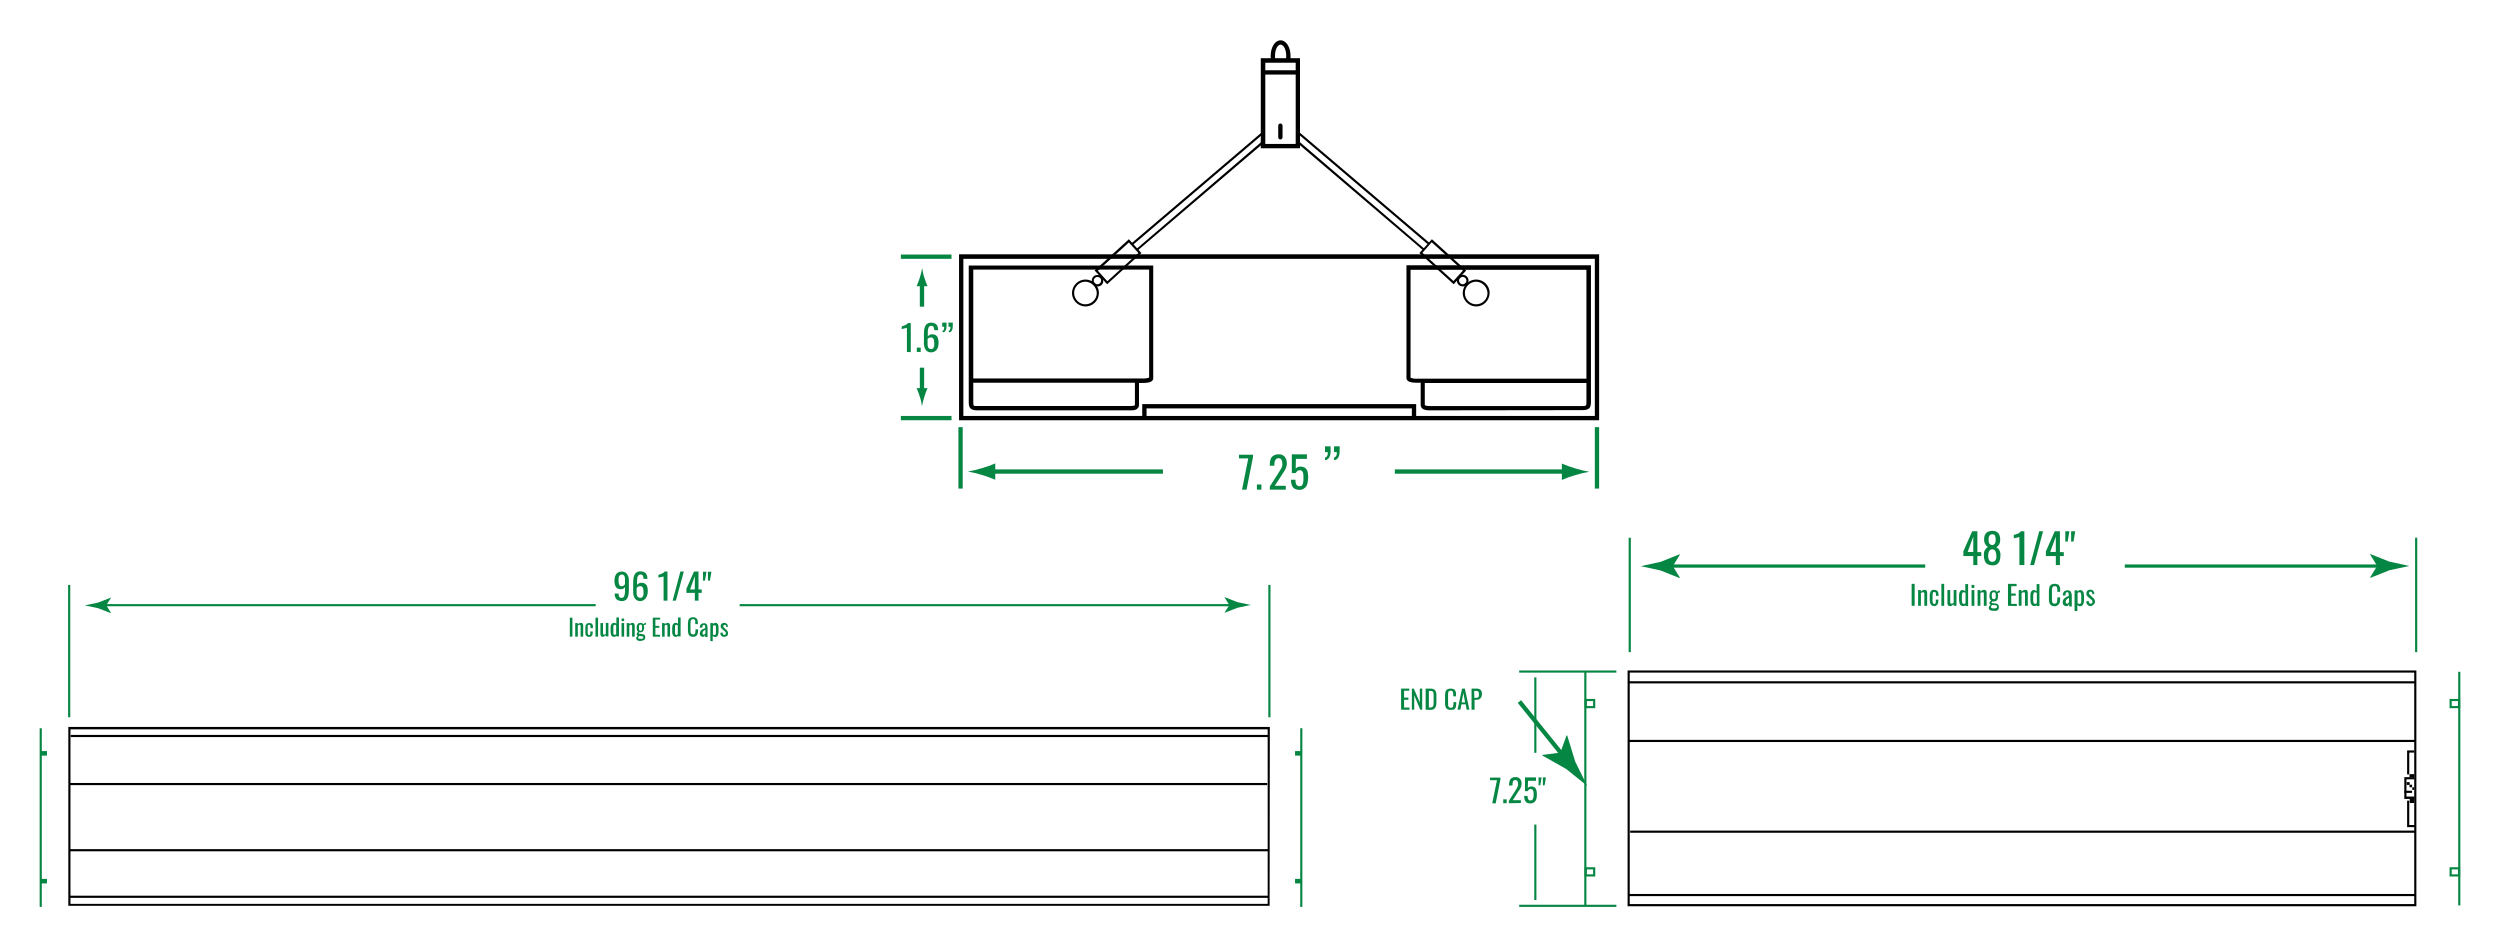 <?xml version="1.0" encoding="utf-8"?>
<!-- Generator: Adobe Illustrator 26.2.1, SVG Export Plug-In . SVG Version: 6.00 Build 0)  -->
<svg version="1.1" id="Layer_1" xmlns="http://www.w3.org/2000/svg" xmlns:xlink="http://www.w3.org/1999/xlink" x="0px" y="0px"
	 viewBox="0 0 1160 439.4" style="enable-background:new 0 0 1160 439.4;" xml:space="preserve">
<style type="text/css">
	.st0{fill:#068643;}
</style>
<g>
	<g>
		<path class="st0" d="M576.3,227.2l2.9-14.5h-4.3v-1.7h6.5v1l-3,15.2H576.3z"/>
		<path class="st0" d="M583.2,227.2v-2.4h2.1v2.4H583.2z"/>
		<path class="st0" d="M589.2,227.2v-1.5l4.1-6.4c0.3-0.5,0.6-0.9,0.8-1.3c0.3-0.4,0.5-0.9,0.7-1.3c0.2-0.5,0.3-1.1,0.2-1.6
			c0-0.6-0.1-1.2-0.4-1.8c-0.3-0.4-0.7-0.7-1.3-0.7c-0.4,0-0.9,0.1-1.2,0.4c-0.3,0.3-0.5,0.7-0.6,1.1c-0.1,0.5-0.2,1-0.2,1.5v0.5
			h-2.1v-0.6c0-0.9,0.1-1.7,0.4-2.5c0.2-0.7,0.7-1.2,1.3-1.6c0.7-0.4,1.5-0.6,2.3-0.6c1.1-0.1,2.2,0.3,2.9,1.1c0.7,0.9,1,2,1,3.1
			c0,0.6-0.1,1.2-0.3,1.8c-0.2,0.5-0.4,1-0.7,1.5c-0.3,0.5-0.6,0.9-0.9,1.4l-3.7,5.7h5.1v1.8L589.2,227.2z"/>
		<path class="st0" d="M602.9,227.3c-0.8,0-1.6-0.2-2.3-0.6c-0.6-0.4-1-1-1.2-1.6c-0.3-0.8-0.4-1.7-0.4-2.5h2.1c0,0.5,0,0.9,0.1,1.4
			c0.1,0.4,0.2,0.8,0.5,1.1c0.3,0.3,0.7,0.5,1.2,0.5c0.5,0,1-0.1,1.3-0.5c0.3-0.4,0.4-0.9,0.5-1.4c0.1-0.7,0.1-1.3,0.1-2
			c0-0.6,0-1.3-0.1-1.9c0-0.4-0.2-0.8-0.5-1.2c-0.3-0.3-0.8-0.5-1.2-0.4c-0.4,0-0.8,0.1-1.1,0.4c-0.3,0.3-0.5,0.6-0.7,0.9h-1.8v-8.7
			h7v2.1h-5.1l-0.1,4.5c0.3-0.3,0.6-0.5,1-0.7c0.4-0.2,0.9-0.2,1.3-0.2c0.7,0,1.5,0.2,2.1,0.6c0.5,0.4,0.9,1,1.1,1.7
			c0.2,0.8,0.3,1.6,0.3,2.5c0,0.8-0.1,1.5-0.2,2.3c-0.1,0.7-0.3,1.3-0.6,1.9c-0.3,0.5-0.7,0.9-1.2,1.2
			C604.3,227.2,603.6,227.3,602.9,227.3z"/>
		<path class="st0" d="M614.8,212.3c0.7-0.1,1.1-0.7,1.2-1.3c0.1-0.4,0.1-0.8,0.1-1.2h-1.3v-2.7h2.6v2.5c0,0.9-0.2,1.8-0.6,2.6
			c-0.4,0.8-1.2,1.3-2,1.3V212.3z M619,212.3c0.6-0.2,1.1-0.7,1.2-1.3c0.1-0.4,0.1-0.8,0.1-1.2H619v-2.7h2.6v2.5
			c0,0.9-0.2,1.8-0.6,2.6c-0.4,0.8-1.2,1.3-2,1.3L619,212.3z"/>
		<rect x="418" y="118.1" class="st0" width="23.5" height="2"/>
		<rect x="418" y="193" class="st0" width="23.5" height="2"/>
		<rect x="444.7" y="198.2" class="st0" width="2" height="28.5"/>
		<rect x="740" y="198.2" class="st0" width="2" height="28.5"/>
		<rect x="459.2" y="217.8" class="st0" width="80.4" height="2"/>
		<path class="st0" d="M455.7,220.4c2.1,0.6,4.1,1.4,6.1,2.2V215c-2,0.9-4,1.6-6.1,2.2c-2.2,0.7-4.4,1.2-6.6,1.6
			C451.3,219.2,453.5,219.7,455.7,220.4"/>
		<rect x="647.2" y="217.8" class="st0" width="80.1" height="2"/>
		<path class="st0" d="M730.8,217.3c-2.1-0.6-4.1-1.4-6.1-2.2v7.6c2-0.9,4-1.6,6.1-2.2c2.2-0.7,4.4-1.2,6.6-1.6
			C735.2,218.5,733,218,730.8,217.3"/>
		<rect x="426.8" y="131.1" class="st0" width="2" height="11.2"/>
		<path class="st0" d="M426.8,128.8c-0.5,1.7-1,2.7-1.5,4h5.1c-0.6-1.3-1.1-2.7-1.5-4c-0.5-1.4-0.8-2.9-1-4.4
			C427.6,125.9,427.3,127.3,426.8,128.8"/>
		<rect x="426.8" y="170.6" class="st0" width="2" height="11.2"/>
		<path class="st0" d="M428.9,184.1c0.4-1.4,0.9-2.7,1.5-4h-5.1c0.6,1.3,1.1,2.7,1.5,4c0.5,1.4,0.8,2.9,1,4.4
			C428.1,187.1,428.4,185.6,428.9,184.1"/>
		<path d="M594.1,64.7c-0.6,0-1-0.4-1-1v-5.4c0-0.6,0.5-1,1-1s1,0.5,1,1v5.4C595.1,64.2,594.7,64.7,594.1,64.7
			C594.1,64.7,594.1,64.7,594.1,64.7z"/>
		<path d="M603.2,68.8h-18.2V27h18.2V68.8z M587.1,66.8h14.1V29.1h-14.1V66.8z"/>
		<rect x="586.1" y="32.6" width="16.2" height="2"/>
		<path d="M598.7,27.7l-2-0.3c0.1-0.5,0.1-1,0.1-1.5c0-3.1-1.3-5.2-2.6-5.2s-2.6,2.1-2.6,5.2c0,0.4,0,0.9,0.1,1.3l-2,0.3
			c-0.1-0.5-0.1-1-0.1-1.6c0-4,2-7.2,4.6-7.2s4.6,3.2,4.6,7.2C598.9,26.5,598.8,27.1,598.7,27.7z"/>
		<rect x="515.8" y="87" transform="matrix(0.761 -0.648 0.648 0.761 75.854 381.12)" width="79.8" height="1"/>
		<polygon points="527.9,116.2 527.3,115.5 585.7,65.5 586.4,66.3 		"/>
		<path d="M509.4,132.9c-1.5,0.1-2.8-1-2.8-2.5c-0.1-1.5,1-2.8,2.5-2.8c1.5-0.1,2.8,1,2.8,2.5c0,0.1,0,0.1,0,0.2
			C512,131.7,510.9,132.9,509.4,132.9z M509.4,128.5c-0.9-0.1-1.8,0.6-1.9,1.5c-0.1,0.9,0.6,1.8,1.5,1.9s1.8-0.6,1.9-1.5
			c0-0.1,0-0.1,0-0.2C511,129.4,510.3,128.6,509.4,128.5z"/>
		<path d="M503.5,142.2c-3.4-0.1-6.2-3-6.1-6.4c0.1-3.4,3-6.2,6.4-6.1c3.4,0.1,6.1,2.9,6.1,6.2C509.9,139.5,507,142.3,503.5,142.2z
			 M503.5,130.7c-2.9,0.1-5.2,2.5-5.1,5.4c0.1,2.9,2.5,5.2,5.4,5.1c2.8-0.1,5.1-2.4,5.1-5.2C508.8,133.1,506.4,130.7,503.5,130.7z"
			/>
		<rect x="632.1" y="47.6" transform="matrix(0.648 -0.762 0.762 0.648 156.125 512.71)" width="1" height="79.8"/>
		<polygon points="660.4,116.2 601.9,66.3 602.6,65.5 661,115.5 		"/>
		<path d="M678.9,132.9c-1.5,0.1-2.8-1-2.9-2.5c-0.1-1.5,1-2.8,2.5-2.9c1.5-0.1,2.8,1,2.9,2.5c0,0.1,0,0.1,0,0.2
			C681.4,131.7,680.3,132.9,678.9,132.9z M678.9,128.5c-0.9-0.1-1.8,0.6-1.9,1.5s0.6,1.8,1.5,1.9s1.8-0.6,1.9-1.5c0-0.1,0-0.1,0-0.2
			C680.4,129.4,679.8,128.6,678.9,128.5z"/>
		<path d="M684.8,142.2c-3.4-0.1-6.2-3-6.1-6.4c0.1-3.4,3-6.2,6.4-6.1c3.4,0.1,6.1,2.9,6.1,6.2C691.1,139.5,688.3,142.3,684.8,142.2
			z M684.8,130.7c-2.9,0.1-5.2,2.5-5.1,5.4c0.1,2.9,2.5,5.2,5.4,5.1c2.8-0.1,5.1-2.4,5.1-5.2C690.1,133.1,687.7,130.7,684.8,130.7z"
			/>
		<path d="M742,195H445v-77h297V195z M447,193h293v-72.9H447V193z"/>
		<path d="M524.5,190.4h-71.1c-3.6,0-3.9-1.7-3.9-4v-63.2h85.6v52.3c0,0.5-0.2,0.9-0.5,1.2c-1.1,1.1-4.2,1-5.2,1h-0.9v10.2
			c0,0.6-0.2,1.2-0.7,1.6C527.1,190.4,525.6,190.4,524.5,190.4z M451.6,177.7v8.7c0,2,0,2,1.9,2h70.7c1.3,0,2.1-0.1,2.4-0.4l0-10.4
			H451.6z M451.6,175.6h78c1.2,0.1,2.5,0,3.6-0.4v-50.1h-81.6V175.6z"/>
		<path d="M513.7,131.9l-5.8-6.4l15.9-14.5l5.8,6.4L513.7,131.9z M509.4,125.6l4.4,4.9l14.4-13.1l-4.4-4.9L509.4,125.6z"/>
		<path d="M663.2,190.4c-1,0-2.5-0.1-3.4-1c-0.4-0.4-0.6-1-0.6-1.6v-10.2h-1c-0.9,0-4,0.1-5.1-1c-0.3-0.3-0.5-0.7-0.5-1.2v-52.3
			h85.6v63.2c0,2.4-0.3,4-3.9,4L663.2,190.4L663.2,190.4z M661.1,177.7v10.2c0.3,0.4,1.1,0.5,2.4,0.5h70.7c1.9,0,1.9-0.1,1.9-2v-8.7
			L661.1,177.7z M654.5,175.3c1.2,0.4,2.4,0.5,3.6,0.4h78v-50.5h-81.6L654.5,175.3z"/>
		<polygon points="657.1,194 655.1,194 655.1,189.5 532,189.5 532,194 530,194 530,187.5 657.1,187.5 		"/>
		<path d="M674.5,131.9l-15.9-14.5l5.8-6.4l15.9,14.5L674.5,131.9z M660,117.3l14.4,13.1l4.4-4.9l-14.5-13.1L660,117.3z"/>
		<path class="st0" d="M420.8,163.3v-11.2l-0.4,0.1c-0.2,0.1-0.5,0.1-0.8,0.2l-0.8,0.2l-0.4,0.1v-1.3c0.2,0,0.5-0.1,0.7-0.2
			c0.2-0.1,0.5-0.2,0.8-0.3c0.3-0.1,0.5-0.3,0.8-0.4c0.2-0.2,0.4-0.4,0.6-0.6h1.3v13.5L420.8,163.3z"/>
		<path class="st0" d="M425.4,163.3v-2h1.8v2H425.4z"/>
		<path class="st0" d="M432,163.5c-0.7,0-1.4-0.2-1.9-0.6c-0.5-0.4-0.9-1-1.1-1.6c-0.2-0.7-0.4-1.5-0.3-2.2v-4.6
			c0-0.8,0.1-1.6,0.3-2.4c0.2-0.7,0.5-1.3,1-1.7c0.6-0.5,1.3-0.7,2-0.7c0.6,0,1.2,0.1,1.8,0.4c0.5,0.2,0.9,0.6,1.1,1.1
			c0.3,0.6,0.4,1.2,0.4,1.8c0,0,0,0.1,0,0.1c0,0,0,0.1,0,0.1h-1.8c0-0.5-0.1-1-0.3-1.5c-0.3-0.4-0.7-0.6-1.2-0.5
			c-0.3,0-0.6,0.1-0.8,0.3c-0.3,0.3-0.4,0.6-0.5,0.9c-0.1,0.5-0.2,1.1-0.2,1.6v2.1c0.2-0.3,0.5-0.5,0.8-0.7c0.4-0.2,0.8-0.3,1.2-0.3
			c0.6,0,1.2,0.1,1.8,0.5c0.4,0.3,0.8,0.8,0.9,1.3c0.2,0.7,0.3,1.4,0.3,2.1c0,0.8-0.1,1.5-0.3,2.2c-0.2,0.6-0.6,1.2-1.1,1.6
			C433.4,163.3,432.7,163.5,432,163.5z M432,162c0.3,0,0.7-0.1,0.9-0.3c0.2-0.3,0.4-0.6,0.5-0.9c0.1-0.4,0.1-0.8,0.1-1.2
			c0-0.5,0-1-0.1-1.5c0-0.4-0.2-0.8-0.4-1.1c-0.3-0.3-0.7-0.5-1.1-0.4c-0.2,0-0.5,0-0.7,0.1c-0.2,0.1-0.4,0.2-0.5,0.3
			c-0.1,0.1-0.3,0.3-0.3,0.4v2c0,0.4,0,0.9,0.1,1.3c0.1,0.3,0.2,0.7,0.5,0.9C431.4,161.9,431.7,162,432,162L432,162z"/>
		<path class="st0" d="M437.5,154.2l-0.3-0.7c0.3,0,0.6-0.2,0.7-0.5c0.2-0.4,0.2-0.9,0.2-1.4h-0.9v-1.9h2v1.6c0,0.7-0.1,1.4-0.4,2
			C438.5,153.9,438,154.2,437.5,154.2z M440.4,154.2l-0.3-0.7c0.3,0,0.6-0.2,0.7-0.5c0.2-0.4,0.2-0.9,0.2-1.4h-0.9v-1.9h2v1.6
			c0,0.7-0.1,1.4-0.4,2C441.4,153.9,440.9,154.2,440.4,154.2z"/>
	</g>
	<g>
		<g>
			<path d="M589.1,420.3H31.7v-83h557.5L589.1,420.3z M32.7,419.4h555.5v-81H32.7V419.4z"/>
			<rect x="32.2" y="394" width="556.3" height="1"/>
			<rect x="32.2" y="415.6" width="556.2" height="1"/>
			<rect x="32.2" y="363.3" width="555.8" height="1"/>
			<rect x="32.8" y="341" width="555.9" height="1"/>
			<rect x="18.4" y="337.9" class="st0" width="1" height="82.9"/>
			<rect x="18.9" y="348.5" class="st0" width="2.9" height="2.1"/>
			<rect x="18.9" y="407.8" class="st0" width="2.9" height="2.1"/>
			<rect x="603.3" y="337.9" class="st0" width="1" height="82.9"/>
			<rect x="600.9" y="348.5" class="st0" width="2.9" height="2.1"/>
			<rect x="600.9" y="407.8" class="st0" width="2.9" height="2.1"/>
			<rect x="31.6" y="271.4" class="st0" width="1" height="61.4"/>
			<rect x="588.5" y="271.4" class="st0" width="1" height="61.4"/>
			<rect x="343.2" y="280.3" class="st0" width="228.2" height="1"/>
			<path class="st0" d="M570.4,280.8l-2.2-3.6l0.1-0.1l5.9,2.3l6.2,1.3l-6.2,1.3l-5.9,2.3l-0.1-0.1L570.4,280.8z"/>
			<rect x="48.2" y="280.3" class="st0" width="228.2" height="1"/>
			<path class="st0" d="M49.3,280.8l2.2,3.6l-0.1,0.1l-5.9-2.3l-6.2-1.3l6.2-1.3l5.9-2.3l0.1,0.1L49.3,280.8z"/>
			<path class="st0" d="M288.5,278.9c-0.6,0-1.2-0.1-1.8-0.4c-0.5-0.2-0.9-0.7-1.1-1.1c-0.3-0.6-0.4-1.2-0.4-1.8v-0.2h1.8
				c0,0.5,0.1,1,0.3,1.5c0.3,0.4,0.8,0.6,1.2,0.5c0.3,0,0.6-0.1,0.8-0.3c0.3-0.3,0.4-0.6,0.5-1c0.1-0.5,0.2-1.1,0.2-1.6v-2.1
				c-0.2,0.3-0.4,0.5-0.7,0.7c-0.4,0.2-0.8,0.3-1.2,0.3c-0.6,0-1.2-0.1-1.8-0.5c-0.4-0.3-0.7-0.8-0.9-1.3c-0.2-0.7-0.3-1.3-0.3-2
				c0-0.8,0.1-1.5,0.3-2.2c0.2-0.6,0.6-1.2,1.1-1.6c0.6-0.4,1.3-0.6,2-0.6c0.7,0,1.4,0.2,1.9,0.6c0.5,0.4,0.9,1,1.1,1.6
				c0.2,0.7,0.4,1.5,0.3,2.2v4.5c0,0.8-0.1,1.6-0.3,2.4c-0.2,0.7-0.5,1.3-1,1.8C289.9,278.7,289.2,279,288.5,278.9z M288.5,272
				c0.3,0,0.7-0.1,0.9-0.3c0.2-0.2,0.4-0.4,0.6-0.6v-2c0-0.4,0-0.9-0.1-1.3c-0.1-0.3-0.2-0.7-0.5-0.9c-0.2-0.2-0.6-0.4-0.9-0.3
				c-0.3,0-0.7,0.1-0.9,0.3c-0.2,0.3-0.4,0.6-0.5,0.9c-0.1,0.4-0.1,0.8-0.1,1.2c0,0.5,0,1,0.1,1.5c0,0.4,0.2,0.8,0.4,1.1
				C287.7,271.9,288.1,272.1,288.5,272z"/>
			<path class="st0" d="M297.1,278.9c-0.7,0-1.4-0.2-1.9-0.6c-0.5-0.4-0.9-1-1.1-1.6c-0.2-0.7-0.4-1.5-0.3-2.2v-4.6
				c0-0.8,0.1-1.6,0.3-2.4c0.2-0.7,0.5-1.3,1-1.7c0.6-0.5,1.3-0.7,2-0.7c0.6,0,1.2,0.1,1.8,0.4c0.5,0.2,0.9,0.6,1.1,1.1
				c0.3,0.6,0.4,1.2,0.4,1.8c0,0,0,0.1,0,0.1c0,0,0,0.1,0,0.1h-1.8c0-0.5-0.1-1-0.3-1.5c-0.3-0.4-0.7-0.6-1.2-0.5
				c-0.3,0-0.6,0.1-0.8,0.3c-0.3,0.3-0.4,0.6-0.5,0.9c-0.1,0.5-0.2,1.1-0.2,1.6v2c0.2-0.3,0.5-0.5,0.8-0.7c0.4-0.2,0.8-0.3,1.2-0.3
				c0.6,0,1.2,0.1,1.8,0.5c0.4,0.3,0.8,0.8,0.9,1.3c0.4,1.4,0.4,2.9-0.1,4.3c-0.2,0.6-0.6,1.2-1.1,1.6
				C298.5,278.7,297.8,278.9,297.1,278.9z M297.1,277.4c0.3,0,0.7-0.1,0.9-0.3c0.2-0.3,0.4-0.6,0.5-0.9c0.1-0.4,0.1-0.8,0.1-1.2
				c0-0.5,0-1-0.1-1.5c0-0.4-0.2-0.8-0.4-1.1c-0.3-0.3-0.7-0.5-1.1-0.4c-0.2,0-0.5,0-0.7,0.1c-0.2,0.1-0.4,0.2-0.5,0.3
				c-0.1,0.1-0.3,0.3-0.4,0.4v2c0,0.4,0,0.9,0.1,1.3c0.1,0.3,0.2,0.7,0.5,0.9C296.4,277.3,296.8,277.4,297.1,277.4L297.1,277.4z"/>
			<path class="st0" d="M307.9,278.7v-11.2l-0.4,0.1l-0.8,0.2l-0.8,0.1l-0.4,0.1v-1.3c0.2,0,0.4-0.1,0.7-0.2
				c0.3-0.1,0.5-0.2,0.8-0.3c0.3-0.1,0.5-0.3,0.8-0.4c0.2-0.2,0.4-0.4,0.6-0.6h1.3v13.5H307.9z"/>
			<path class="st0" d="M312.1,278.7l3.6-13.5h1.6l-3.7,13.5H312.1z"/>
			<path class="st0" d="M322.4,278.7v-3.6h-3.9v-1.9l3.5-8h2.1v8.3h1.5v1.6h-1.5v3.6H322.4z M320.2,273.5h2.2v-6.2L320.2,273.5z"/>
			<path class="st0" d="M326.2,269.4v-4.1h1.6l-0.7,4.1H326.2z M328.5,269.4v-4.1h1.6l-0.7,4.1H328.5z"/>
			<path class="st0" d="M264.4,295.4v-8.8h1.2v8.8H264.4z"/>
			<path class="st0" d="M266.9,295.4v-6.3h1.2v0.6c0.2-0.2,0.4-0.4,0.7-0.5c0.3-0.1,0.5-0.2,0.8-0.2c0.2,0,0.4,0.1,0.6,0.2
				c0.1,0.1,0.2,0.3,0.3,0.5c0.1,0.2,0.1,0.4,0.1,0.6v5.1h-1.2v-4.8c0-0.2,0-0.4-0.1-0.5c-0.1-0.1-0.2-0.2-0.4-0.2
				c-0.1,0-0.3,0-0.4,0.1c-0.1,0.1-0.3,0.2-0.4,0.3v5.1L266.9,295.4z"/>
			<path class="st0" d="M273.4,295.5c-0.4,0-0.8-0.1-1.2-0.3c-0.3-0.2-0.5-0.5-0.5-0.9c-0.1-0.4-0.1-0.9-0.1-1.3v-1.4
				c0-0.5,0-0.9,0.1-1.3c0.1-0.3,0.3-0.6,0.5-0.9c0.3-0.2,0.7-0.3,1.2-0.3c0.4,0,0.7,0.1,1.1,0.2c0.3,0.2,0.4,0.4,0.5,0.7
				c0.1,0.4,0.2,0.7,0.1,1.1v0.4h-1.1V291c0-0.2,0-0.5-0.1-0.7c0-0.1-0.1-0.3-0.2-0.3c-0.1-0.1-0.3-0.1-0.4-0.1
				c-0.2,0-0.3,0-0.4,0.1c-0.1,0.1-0.2,0.3-0.2,0.4c0,0.3-0.1,0.6,0,0.8v2c0,0.4,0,0.7,0.1,1.1c0.1,0.2,0.3,0.3,0.5,0.3
				c0.2,0,0.3,0,0.4-0.1c0.1-0.1,0.2-0.2,0.2-0.4c0-0.2,0-0.4,0-0.6V293h1.1v0.4c0,0.4,0,0.7-0.1,1.1c-0.1,0.3-0.3,0.5-0.5,0.7
				C274.2,295.4,273.8,295.5,273.4,295.5z"/>
			<path class="st0" d="M276.3,295.4v-8.8h1.2v8.8H276.3z"/>
			<path class="st0" d="M279.6,295.5c-0.2,0-0.4-0.1-0.6-0.2c-0.1-0.1-0.2-0.3-0.3-0.5c-0.1-0.2-0.1-0.4-0.1-0.6v-5.1h1.2v4.7
				c0,0.2,0,0.4,0.1,0.5c0.1,0.1,0.2,0.2,0.4,0.2c0.1,0,0.3,0,0.4-0.1c0.1-0.1,0.3-0.2,0.4-0.3v-5.1h1.2v6.3h-1.2v-0.6
				c-0.2,0.2-0.4,0.4-0.7,0.5C280.2,295.4,279.9,295.5,279.6,295.5z"/>
			<path class="st0" d="M284.9,295.5c-0.5,0-0.9-0.2-1.2-0.6c-0.3-0.6-0.4-1.3-0.4-2v-1.2c0-0.5,0-0.9,0.1-1.3
				c0.1-0.4,0.2-0.7,0.5-1c0.3-0.3,0.6-0.4,1-0.4c0.2,0,0.4,0,0.6,0.1c0.2,0.1,0.3,0.2,0.5,0.3v-2.9h1.2v8.8h-1.2V295
				c-0.1,0.1-0.3,0.3-0.5,0.4C285.3,295.4,285.1,295.5,284.9,295.5z M285.2,294.6c0.1,0,0.2,0,0.3-0.1c0.1,0,0.3-0.1,0.4-0.2v-4.1
				c-0.1-0.1-0.2-0.1-0.3-0.2c-0.1-0.1-0.3-0.1-0.4-0.1c-0.2,0-0.5,0.1-0.5,0.4c-0.1,0.3-0.1,0.6-0.1,0.9v1.8c0,0.3,0,0.5,0,0.8
				c0,0.2,0.1,0.4,0.2,0.6C284.9,294.5,285.1,294.6,285.2,294.6z"/>
			<path class="st0" d="M288.4,288.2v-1.2h1.2v1.2H288.4z M288.4,295.4v-6.3h1.2v6.3H288.4z"/>
			<path class="st0" d="M290.8,295.4v-6.3h1.2v0.6c0.2-0.2,0.4-0.4,0.7-0.5c0.3-0.1,0.5-0.2,0.8-0.2c0.2,0,0.4,0.1,0.6,0.2
				c0.1,0.1,0.2,0.3,0.3,0.5c0.1,0.2,0.1,0.4,0.1,0.6v5.1h-1.2v-4.8c0-0.2,0-0.4-0.1-0.5c-0.1-0.1-0.2-0.2-0.4-0.2
				c-0.1,0-0.3,0-0.4,0.1c-0.1,0.1-0.3,0.2-0.4,0.3v5.1L290.8,295.4z"/>
			<path class="st0" d="M297.2,297.4c-0.3,0-0.7,0-1-0.1c-0.3-0.1-0.5-0.2-0.7-0.4c-0.2-0.2-0.3-0.4-0.3-0.7c0-0.2,0-0.4,0.1-0.5
				c0.1-0.2,0.2-0.3,0.3-0.4c0.1-0.1,0.3-0.2,0.4-0.3c-0.2,0-0.3-0.1-0.5-0.3c-0.1-0.1-0.1-0.3-0.1-0.4c0-0.2,0.1-0.4,0.2-0.6
				c0.2-0.2,0.3-0.4,0.5-0.5c-0.2-0.2-0.4-0.4-0.5-0.7c-0.1-0.4-0.2-0.8-0.2-1.2c0-0.4,0.1-0.8,0.2-1.2c0.1-0.3,0.3-0.6,0.6-0.8
				c0.3-0.2,0.6-0.3,1-0.3c0.3,0,0.6,0,0.8,0.2c0.2,0.1,0.4,0.3,0.5,0.5c0.1-0.1,0.2-0.2,0.3-0.3c0.2-0.1,0.4-0.3,0.6-0.4l0.2-0.1
				l0.3,0.8c-0.1,0-0.3,0.1-0.4,0.1L299,290c-0.1,0-0.2,0.1-0.3,0.1c0.1,0.2,0.1,0.3,0.1,0.5c0,0.2,0.1,0.4,0.1,0.6
				c0,0.4,0,0.8-0.2,1.1c-0.1,0.3-0.3,0.6-0.5,0.8c-0.3,0.2-0.7,0.3-1,0.3c-0.1,0-0.2,0-0.3,0c-0.1,0-0.2,0-0.3-0.1
				c-0.1,0.1-0.1,0.1-0.1,0.2c0,0.1-0.1,0.2-0.1,0.3c0,0.1,0,0.2,0.1,0.2c0.1,0.1,0.3,0.1,0.4,0.1l1,0.1c0.4,0,0.8,0.2,1.1,0.4
				c0.3,0.3,0.4,0.7,0.4,1.1c0,0.3-0.1,0.6-0.2,0.9c-0.2,0.3-0.4,0.4-0.7,0.5C298,297.3,297.6,297.4,297.2,297.4z M297.3,296.4
				c0.3,0,0.6,0,0.9-0.1c0.2-0.1,0.3-0.3,0.3-0.5c0-0.1,0-0.2-0.1-0.3c-0.1-0.1-0.1-0.2-0.3-0.2c-0.2-0.1-0.4-0.1-0.5-0.1l-1-0.1
				l-0.2,0.2c-0.1,0.1-0.1,0.2-0.2,0.3c0,0.1-0.1,0.2-0.1,0.3c0,0.2,0.1,0.3,0.2,0.4C296.7,296.4,297,296.5,297.3,296.4L297.3,296.4
				z M297.2,292.7c0.1,0,0.3,0,0.4-0.1c0.1-0.1,0.2-0.2,0.2-0.3c0.1-0.1,0.1-0.3,0.1-0.4c0-0.2,0-0.4,0-0.6c0-0.2,0-0.4,0-0.6
				c0-0.2,0-0.3-0.1-0.5c0-0.1-0.1-0.2-0.2-0.3c-0.1-0.1-0.3-0.1-0.4-0.1c-0.1,0-0.3,0-0.4,0.1c-0.1,0.1-0.2,0.2-0.2,0.3
				c-0.1,0.1-0.1,0.3-0.1,0.5c0,0.2,0,0.4,0,0.6c0,0.2,0,0.4,0,0.6c0,0.2,0.1,0.3,0.1,0.4c0.1,0.1,0.1,0.2,0.2,0.3
				C296.9,292.6,297.1,292.7,297.2,292.7L297.2,292.7z"/>
			<path class="st0" d="M302.9,295.4v-8.8h3.4v0.9h-2.2v2.9h1.8v0.9h-1.8v3.2h2.2v0.9L302.9,295.4z"/>
			<path class="st0" d="M307.2,295.4v-6.3h1.2v0.6c0.2-0.2,0.4-0.4,0.7-0.5c0.3-0.1,0.5-0.2,0.8-0.2c0.2,0,0.4,0.1,0.6,0.2
				c0.1,0.1,0.2,0.3,0.3,0.5c0.1,0.2,0.1,0.4,0.1,0.6v5.1h-1.2v-4.8c0-0.2,0-0.4-0.1-0.5c-0.1-0.1-0.2-0.2-0.4-0.2
				c-0.1,0-0.3,0-0.4,0.1c-0.1,0.1-0.3,0.2-0.4,0.3v5.1L307.2,295.4z"/>
			<path class="st0" d="M313.5,295.5c-0.5,0-0.9-0.2-1.2-0.6c-0.3-0.6-0.5-1.3-0.4-2v-1.2c0-0.5,0-0.9,0.1-1.3
				c0.1-0.4,0.2-0.7,0.5-1c0.3-0.3,0.6-0.4,1-0.4c0.2,0,0.4,0,0.6,0.1c0.2,0.1,0.3,0.2,0.5,0.3v-2.9h1.2v8.8h-1.2V295
				c-0.1,0.1-0.3,0.3-0.5,0.4C313.9,295.4,313.7,295.5,313.5,295.5z M313.8,294.6c0.1,0,0.2,0,0.3-0.1c0.1,0,0.3-0.1,0.4-0.2v-4.1
				c-0.1-0.1-0.2-0.1-0.3-0.2c-0.1-0.1-0.3-0.1-0.4-0.1c-0.2,0-0.5,0.1-0.5,0.4c-0.1,0.3-0.1,0.6-0.1,0.9v1.8c0,0.3,0,0.5,0,0.8
				c0,0.2,0.1,0.4,0.2,0.6C313.4,294.5,313.6,294.6,313.8,294.6z"/>
			<path class="st0" d="M321.6,295.5c-0.5,0-1-0.1-1.5-0.4c-0.3-0.3-0.6-0.6-0.7-1.1c-0.1-0.5-0.2-1-0.2-1.5v-3.1
				c0-0.5,0.1-1.1,0.2-1.6c0.1-0.4,0.4-0.8,0.7-1c0.4-0.3,0.9-0.4,1.5-0.4c0.5,0,0.9,0.1,1.3,0.3c0.3,0.2,0.5,0.5,0.7,0.9
				c0.1,0.4,0.2,0.9,0.2,1.3v0.7h-1.2v-0.6c0-0.3,0-0.6,0-0.9c0-0.2-0.1-0.4-0.3-0.6c-0.2-0.2-0.5-0.2-0.7-0.2
				c-0.5-0.1-1,0.3-1.1,0.8c0,0,0,0.1,0,0.1c0,0.3-0.1,0.6-0.1,0.9v3.5c0,0.4,0,0.7,0.1,1.1c0,0.2,0.2,0.4,0.4,0.5
				c0.2,0.1,0.4,0.2,0.7,0.2c0.3,0,0.5-0.1,0.7-0.2c0.2-0.2,0.3-0.4,0.3-0.6c0-0.3,0.1-0.6,0.1-0.9v-0.7h1.2v0.7
				c0,0.5-0.1,1-0.2,1.4c-0.1,0.4-0.3,0.7-0.7,1C322.6,295.4,322.1,295.5,321.6,295.5z"/>
			<path class="st0" d="M326.1,295.5c-0.2,0-0.5-0.1-0.7-0.2c-0.2-0.1-0.3-0.3-0.5-0.5c-0.1-0.2-0.2-0.4-0.2-0.7
				c0-0.3,0.1-0.7,0.2-1c0.1-0.3,0.3-0.5,0.5-0.7c0.2-0.2,0.5-0.4,0.8-0.5c0.3-0.1,0.6-0.3,1-0.4v-0.4c0-0.2,0-0.4,0-0.6
				c0-0.1-0.1-0.3-0.2-0.4c-0.2-0.2-0.6-0.2-0.8,0c-0.1,0.1-0.2,0.2-0.2,0.3c0,0.2-0.1,0.3-0.1,0.5v0.3l-1.2,0
				c0-0.6,0.1-1.1,0.5-1.5c0.4-0.4,0.9-0.5,1.4-0.5c0.5-0.1,1,0.1,1.3,0.5c0.3,0.4,0.4,1,0.4,1.5v2.9c0,0.2,0,0.4,0,0.6s0,0.3,0,0.5
				c0,0.2,0,0.3,0,0.4h-1c0-0.1-0.1-0.3-0.1-0.4c0-0.2-0.1-0.3-0.1-0.5c-0.1,0.3-0.2,0.5-0.4,0.7
				C326.7,295.4,326.4,295.5,326.1,295.5z M326.5,294.5c0.1,0,0.2,0,0.3-0.1c0.1-0.1,0.2-0.1,0.3-0.2c0.1-0.1,0.1-0.1,0.2-0.2v-1.8
				l-0.5,0.3c-0.2,0.1-0.3,0.2-0.4,0.3c-0.1,0.1-0.2,0.2-0.3,0.4c-0.1,0.2-0.1,0.3-0.1,0.5c0,0.2,0,0.4,0.1,0.6
				C326.2,294.4,326.4,294.5,326.5,294.5z"/>
			<path class="st0" d="M329.6,297.5v-8.4h1.2v0.5c0.1-0.2,0.3-0.3,0.5-0.4c0.2-0.1,0.4-0.2,0.7-0.2c0.3,0,0.6,0.1,0.8,0.3
				c0.2,0.2,0.3,0.4,0.4,0.6c0.1,0.3,0.2,0.5,0.2,0.8c0,0.3,0,0.5,0,0.7v1.5c0,0.4,0,0.8-0.1,1.3c-0.1,0.4-0.2,0.7-0.5,1
				c-0.3,0.3-0.6,0.4-1,0.4c-0.2,0-0.4-0.1-0.6-0.2c-0.2-0.1-0.3-0.2-0.5-0.4v2.5L329.6,297.5z M331.6,294.6c0.2,0,0.3-0.1,0.4-0.2
				c0.1-0.2,0.2-0.4,0.2-0.6c0-0.3,0-0.6,0-0.8v-1.5c0-0.2,0-0.5,0-0.7c0-0.2-0.1-0.4-0.2-0.5c-0.1-0.1-0.3-0.2-0.4-0.2
				c-0.2,0-0.3,0-0.4,0.1c-0.1,0.1-0.2,0.1-0.4,0.2v4c0.1,0.1,0.2,0.2,0.4,0.2C331.2,294.6,331.4,294.6,331.6,294.6L331.6,294.6z"/>
			<path class="st0" d="M335.9,295.5c-0.5,0-0.9-0.2-1.2-0.5c-0.3-0.3-0.5-0.8-0.5-1.3l1-0.3c0,0.3,0.1,0.6,0.3,0.9
				c0.1,0.2,0.4,0.3,0.6,0.3c0.2,0,0.4-0.1,0.5-0.2c0.1-0.1,0.2-0.3,0.2-0.5c0-0.2,0-0.3-0.1-0.5c-0.1-0.2-0.2-0.3-0.4-0.5l-1.1-0.9
				c-0.2-0.2-0.4-0.4-0.6-0.6c-0.3-0.5-0.3-1.2,0-1.7c0.1-0.2,0.3-0.4,0.6-0.5c0.3-0.1,0.6-0.2,0.9-0.2c0.4,0,0.9,0.2,1.2,0.5
				c0.3,0.3,0.4,0.7,0.5,1.2l-0.8,0.3c0-0.2-0.1-0.4-0.1-0.6c0-0.1-0.1-0.3-0.2-0.4c-0.1-0.1-0.3-0.1-0.4-0.1
				c-0.2,0-0.3,0.1-0.5,0.2c-0.1,0.1-0.2,0.3-0.2,0.5c0,0.1,0,0.2,0.1,0.3c0.1,0.1,0.1,0.2,0.2,0.3l1.1,1c0.2,0.1,0.3,0.3,0.4,0.5
				c0.1,0.2,0.3,0.3,0.3,0.5c0.1,0.2,0.1,0.5,0.1,0.7c0,0.3-0.1,0.6-0.2,0.9c-0.1,0.2-0.4,0.4-0.6,0.5
				C336.5,295.4,336.2,295.5,335.9,295.5z"/>
		</g>
		<g>
			<rect x="774.6" y="261.9" class="st0" width="118.7" height="1.5"/>
			<path class="st0" d="M776.2,262.7l3.3,5.4l-0.2,0.1l-8.8-3.5l-9.2-2l9.2-2l8.8-3.5l0.2,0.1L776.2,262.7z"/>
			<rect x="985.9" y="261.9" class="st0" width="118.7" height="1.5"/>
			<path class="st0" d="M1103,262.6l-3.3-5.4l0.2-0.1l8.8,3.5l9.2,2l-9.2,2l-8.8,3.5l-0.2-0.1L1103,262.6z"/>
			<path class="st0" d="M915.6,262.2V258H911v-2.2l4.1-9.3h2.4v9.7h1.8v1.8h-1.8v4.2H915.6z M913,256.1h2.6V249L913,256.1z"/>
			<path class="st0" d="M924.4,262.3c-0.8,0-1.6-0.2-2.3-0.6c-0.6-0.4-1-0.9-1.2-1.6c-0.3-0.8-0.4-1.6-0.4-2.4c0-0.5,0-0.9,0.1-1.4
				c0.1-0.4,0.2-0.7,0.4-1.1c0.2-0.3,0.4-0.6,0.6-0.8c0.2-0.2,0.5-0.4,0.8-0.6c-0.5-0.3-0.9-0.8-1.3-1.3c-0.3-0.7-0.5-1.4-0.5-2.1
				c0-0.7,0.1-1.5,0.4-2.2c0.3-0.6,0.7-1.1,1.3-1.4c0.6-0.3,1.4-0.5,2.1-0.5c0.7,0,1.4,0.1,2.1,0.5c0.5,0.3,1,0.8,1.2,1.4
				c0.3,0.7,0.4,1.4,0.4,2.2c0,0.7-0.1,1.5-0.5,2.2c-0.3,0.5-0.7,1-1.3,1.3c0.3,0.2,0.5,0.4,0.8,0.6c0.2,0.2,0.5,0.5,0.6,0.8
				c0.2,0.3,0.3,0.7,0.4,1.1c0.1,0.5,0.2,0.9,0.1,1.4c0,0.8-0.1,1.7-0.4,2.4c-0.2,0.7-0.6,1.2-1.2,1.6
				C926.1,262.2,925.2,262.4,924.4,262.3z M924.4,260.7c0.4,0,0.8-0.1,1.2-0.4c0.3-0.3,0.5-0.6,0.6-1c0.1-0.5,0.2-1,0.1-1.5
				c0-0.5-0.1-0.9-0.2-1.4c-0.1-0.4-0.3-0.8-0.6-1.1c-0.3-0.3-0.7-0.4-1.1-0.4c-0.4,0-0.8,0.1-1.1,0.4c-0.3,0.3-0.5,0.7-0.6,1.1
				c-0.1,0.5-0.2,0.9-0.2,1.4c0,0.5,0,1,0.2,1.5c0.1,0.4,0.3,0.8,0.6,1C923.6,260.6,924,260.7,924.4,260.7z M924.4,252.9
				c0.4,0,0.7-0.1,1-0.4c0.2-0.3,0.4-0.6,0.5-1c0.1-0.4,0.1-0.8,0.1-1.3c0-0.6-0.1-1.1-0.3-1.6c-0.2-0.5-0.7-0.7-1.3-0.7
				c-0.5,0-1,0.2-1.3,0.7c-0.3,0.5-0.4,1.1-0.4,1.6c0,0.4,0,0.9,0.1,1.3c0.1,0.4,0.2,0.7,0.5,1C923.7,252.8,924.1,252.9,924.4,252.9
				L924.4,252.9z"/>
			<path class="st0" d="M937,262.2v-13c-0.1,0-0.3,0.1-0.4,0.1c-0.3,0.1-0.6,0.1-0.9,0.2l-0.9,0.2l-0.4,0.1v-1.6l0.8-0.2
				c0.3-0.1,0.6-0.2,0.9-0.3c0.3-0.1,0.6-0.3,0.9-0.5c0.3-0.2,0.5-0.4,0.7-0.7h1.6v15.7L937,262.2z"/>
			<path class="st0" d="M942,262.2l4.2-15.7h1.8l-4.2,15.7H942z"/>
			<path class="st0" d="M953.9,262.2V258h-4.6v-2.2l4.1-9.3h2.4v9.7h1.8v1.8h-1.8v4.2H953.9z M951.3,256.1h2.6V249L951.3,256.1z"/>
			<path class="st0" d="M958.3,251.3v-4.8h1.9l-0.8,4.8H958.3z M961,251.3v-4.8h1.9l-0.8,4.8H961z"/>
			<path class="st0" d="M887,281.1v-10.2h1.4v10.2H887z"/>
			<path class="st0" d="M890,281.1v-7.3h1.3v0.7c0.2-0.2,0.5-0.4,0.8-0.6c0.3-0.2,0.6-0.2,1-0.2c0.2,0,0.5,0.1,0.7,0.2
				c0.2,0.2,0.3,0.4,0.3,0.6c0.1,0.2,0.1,0.4,0.1,0.7v5.9h-1.3v-5.5c0-0.2,0-0.4-0.1-0.6c-0.1-0.2-0.3-0.2-0.5-0.2
				c-0.2,0-0.3,0.1-0.5,0.1c-0.2,0.1-0.3,0.2-0.5,0.3v5.9L890,281.1z"/>
			<path class="st0" d="M897.5,281.2c-0.5,0-0.9-0.1-1.3-0.4c-0.3-0.3-0.5-0.6-0.6-1c-0.1-0.5-0.2-1-0.2-1.5v-1.7
				c0-0.5,0-1.1,0.2-1.6c0.1-0.4,0.3-0.8,0.6-1c0.4-0.3,0.9-0.4,1.3-0.3c0.4,0,0.9,0.1,1.2,0.3c0.3,0.2,0.5,0.4,0.6,0.8
				c0.1,0.4,0.2,0.8,0.2,1.3v0.4h-1.2V276c0-0.3,0-0.5-0.1-0.8c0-0.2-0.1-0.3-0.2-0.4c-0.1-0.1-0.3-0.1-0.5-0.1
				c-0.2,0-0.4,0-0.5,0.1c-0.1,0.1-0.2,0.3-0.2,0.5c0,0.3-0.1,0.7-0.1,1v2.3c0,0.4,0,0.9,0.2,1.3c0.1,0.2,0.4,0.3,0.6,0.3
				c0.2,0,0.4,0,0.5-0.2c0.1-0.1,0.2-0.3,0.2-0.5c0-0.2,0.1-0.4,0-0.7v-0.6h1.2v0.5c0,0.4-0.1,0.9-0.2,1.3c-0.1,0.3-0.3,0.6-0.6,0.8
				C898.4,281.2,897.9,281.3,897.5,281.2z"/>
			<path class="st0" d="M900.8,281.1v-10.2h1.3v10.2H900.8z"/>
			<path class="st0" d="M904.7,281.2c-0.2,0-0.5-0.1-0.7-0.2c-0.2-0.2-0.3-0.3-0.3-0.6c-0.1-0.2-0.1-0.4-0.1-0.7v-5.9h1.3v5.5
				c0,0.2,0,0.4,0.1,0.6c0.1,0.2,0.3,0.2,0.5,0.2c0.2,0,0.3,0,0.5-0.1c0.2-0.1,0.3-0.2,0.5-0.3v-5.9h1.3v7.3h-1.3v-0.7
				c-0.2,0.2-0.5,0.4-0.8,0.6C905.3,281.2,905,281.3,904.7,281.2z"/>
			<path class="st0" d="M910.9,281.2c-0.5,0-1.1-0.2-1.4-0.7c-0.4-0.7-0.5-1.5-0.5-2.3v-1.4c0-0.5,0-1,0.1-1.5
				c0.1-0.4,0.3-0.8,0.5-1.1c0.3-0.3,0.7-0.5,1.1-0.4c0.2,0,0.5,0.1,0.7,0.2c0.2,0.1,0.4,0.2,0.5,0.4v-3.4h1.3v10.2H912v-0.5
				c-0.2,0.2-0.3,0.3-0.5,0.4C911.3,281.2,911.1,281.3,910.9,281.2z M911.2,280.2c0.1,0,0.3,0,0.4-0.1c0.2-0.1,0.3-0.1,0.4-0.2v-4.8
				c-0.1-0.1-0.3-0.2-0.4-0.2c-0.1-0.1-0.3-0.1-0.5-0.1c-0.3,0-0.6,0.2-0.6,0.5c-0.1,0.3-0.2,0.7-0.2,1.1v2c0,0.3,0,0.6,0.1,0.9
				c0,0.2,0.1,0.5,0.2,0.7C910.8,280.1,911,280.2,911.2,280.2z"/>
			<path class="st0" d="M914.8,272.8v-1.4h1.3v1.4H914.8z M914.8,281.1v-7.3h1.3v7.3H914.8z"/>
			<path class="st0" d="M917.6,281.1v-7.3h1.3v0.7c0.2-0.2,0.5-0.4,0.8-0.6c0.3-0.2,0.6-0.2,1-0.2c0.2,0,0.5,0.1,0.7,0.2
				c0.2,0.2,0.3,0.4,0.3,0.6c0.1,0.2,0.1,0.4,0.1,0.7v5.9h-1.3v-5.5c0-0.2,0-0.4-0.1-0.6c-0.1-0.2-0.3-0.2-0.5-0.2
				c-0.2,0-0.3,0.1-0.5,0.1c-0.2,0.1-0.3,0.2-0.5,0.3v5.9L917.6,281.1z"/>
			<path class="st0" d="M925.1,283.4c-0.4,0-0.8,0-1.2-0.1c-0.3-0.1-0.6-0.2-0.8-0.4c-0.2-0.2-0.3-0.5-0.3-0.8c0-0.2,0-0.4,0.1-0.6
				c0.1-0.2,0.2-0.3,0.4-0.5c0.2-0.1,0.3-0.2,0.5-0.3c-0.2,0-0.4-0.2-0.5-0.3c-0.1-0.1-0.2-0.3-0.2-0.5c0-0.2,0.1-0.5,0.2-0.7
				c0.2-0.2,0.4-0.4,0.6-0.6c-0.3-0.2-0.5-0.5-0.6-0.8c-0.2-0.4-0.2-0.9-0.2-1.3c0-0.5,0.1-1,0.2-1.4c0.1-0.4,0.4-0.7,0.7-0.9
				c0.3-0.2,0.7-0.3,1.1-0.3c0.3,0,0.7,0.1,1,0.2c0.2,0.1,0.4,0.4,0.5,0.6c0.1-0.1,0.2-0.2,0.3-0.3c0.2-0.2,0.4-0.3,0.7-0.4l0.2-0.1
				l0.3,0.9c-0.1,0-0.3,0.1-0.4,0.1l-0.5,0.2c-0.1,0-0.2,0.1-0.3,0.2c0.1,0.2,0.1,0.4,0.2,0.6c0,0.2,0,0.4,0,0.7
				c0,0.5-0.1,0.9-0.2,1.3c-0.1,0.4-0.3,0.7-0.6,0.9c-0.4,0.2-0.8,0.3-1.2,0.3h-0.4c-0.1,0-0.2,0-0.3-0.1c0,0.1-0.1,0.2-0.2,0.3
				c-0.1,0.1-0.1,0.2-0.1,0.3c0,0.1,0.1,0.2,0.1,0.2c0.1,0.1,0.3,0.1,0.5,0.1l1.1,0.1c0.5,0,0.9,0.2,1.3,0.5
				c0.3,0.4,0.4,0.8,0.4,1.3c0,0.4-0.1,0.7-0.3,1c-0.2,0.3-0.5,0.5-0.8,0.6C926,283.4,925.6,283.4,925.1,283.4z M925.2,282.3
				c0.4,0,0.7,0,1.1-0.2c0.2-0.1,0.4-0.3,0.3-0.6c0-0.1,0-0.3-0.1-0.4c-0.1-0.1-0.2-0.2-0.3-0.2c-0.2-0.1-0.4-0.1-0.6-0.1l-1.2-0.1
				c-0.1,0.1-0.2,0.2-0.3,0.3c-0.1,0.1-0.2,0.2-0.2,0.3c-0.1,0.1-0.1,0.2-0.1,0.3c0,0.2,0.1,0.4,0.3,0.5
				C924.5,282.3,924.8,282.4,925.2,282.3L925.2,282.3z M925.1,278c0.2,0,0.3,0,0.5-0.1c0.1-0.1,0.2-0.2,0.3-0.3
				c0.1-0.2,0.1-0.3,0.1-0.5c0-0.2,0-0.4,0-0.7s0-0.5,0-0.7c0-0.2-0.1-0.4-0.1-0.5c0-0.1-0.1-0.3-0.3-0.3c-0.1-0.1-0.3-0.1-0.5-0.1
				c-0.2,0-0.3,0-0.5,0.1c-0.1,0.1-0.2,0.2-0.3,0.3c-0.1,0.2-0.1,0.3-0.1,0.5c0,0.2,0,0.5,0,0.7c0,0.2,0,0.4,0,0.6
				c0,0.2,0.1,0.3,0.1,0.5c0.1,0.1,0.1,0.3,0.3,0.3C924.8,277.9,924.9,278,925.1,278L925.1,278z"/>
			<path class="st0" d="M931.7,281.1v-10.2h4v1.1h-2.5v3.4h2.1v1h-2.1v3.8h2.6v1L931.7,281.1z"/>
			<path class="st0" d="M936.7,281.1v-7.3h1.3v0.7c0.2-0.2,0.5-0.4,0.8-0.6c0.3-0.2,0.6-0.2,1-0.2c0.2,0,0.5,0.1,0.7,0.2
				c0.2,0.2,0.3,0.4,0.3,0.6c0.1,0.2,0.1,0.4,0.1,0.7v5.9h-1.3v-5.5c0-0.2,0-0.4-0.1-0.6c-0.1-0.2-0.3-0.2-0.5-0.2
				c-0.2,0-0.3,0.1-0.5,0.1c-0.2,0.1-0.3,0.2-0.5,0.3v5.9L936.7,281.1z"/>
			<path class="st0" d="M943.9,281.2c-0.5,0-1-0.2-1.3-0.7c-0.4-0.7-0.5-1.5-0.5-2.3v-1.4c0-0.5,0-1,0.1-1.5
				c0.1-0.4,0.2-0.8,0.5-1.1c0.3-0.3,0.7-0.5,1.1-0.4c0.2,0,0.5,0.1,0.7,0.2c0.2,0.1,0.4,0.2,0.5,0.4v-3.4h1.3v10.2h-1.3v-0.5
				c-0.2,0.2-0.3,0.3-0.5,0.4C944.4,281.2,944.2,281.3,943.9,281.2z M944.3,280.2c0.1,0,0.3,0,0.4-0.1c0.2-0.1,0.3-0.1,0.4-0.2v-4.8
				c-0.1-0.1-0.3-0.2-0.4-0.2c-0.1-0.1-0.3-0.1-0.5-0.1c-0.3,0-0.6,0.2-0.6,0.5c-0.1,0.3-0.2,0.7-0.2,1.1v2c0,0.3,0,0.6,0.1,0.9
				c0,0.2,0.1,0.5,0.2,0.7C943.9,280.1,944.1,280.2,944.3,280.2L944.3,280.2z"/>
			<path class="st0" d="M953.4,281.3c-0.6,0-1.2-0.1-1.7-0.5c-0.4-0.3-0.7-0.7-0.8-1.2c-0.2-0.6-0.2-1.1-0.2-1.7v-3.6
				c0-0.6,0.1-1.2,0.2-1.8c0.1-0.5,0.4-0.9,0.8-1.2c1-0.5,2.2-0.6,3.2-0.1c0.4,0.2,0.7,0.6,0.8,1c0.2,0.5,0.3,1,0.2,1.6v0.8h-1.3
				v-0.7c0-0.3,0-0.7-0.1-1c0-0.3-0.1-0.5-0.3-0.7c-0.2-0.2-0.5-0.3-0.8-0.2c-0.6-0.1-1.1,0.3-1.2,0.9c0,0,0,0,0,0.1
				c-0.1,0.4-0.1,0.7-0.1,1.1v4c0,0.4,0,0.8,0.1,1.2c0.1,0.3,0.2,0.5,0.4,0.6c0.2,0.1,0.5,0.2,0.8,0.2c0.3,0,0.6-0.1,0.8-0.3
				c0.2-0.2,0.3-0.4,0.3-0.7c0-0.4,0.1-0.7,0.1-1.1v-0.8h1.3v0.8c0,0.6-0.1,1.1-0.2,1.6c-0.1,0.4-0.4,0.8-0.8,1.1
				C954.5,281.1,954,281.3,953.4,281.3z"/>
			<path class="st0" d="M958.6,281.2c-0.3,0-0.5-0.1-0.8-0.2c-0.2-0.2-0.4-0.4-0.5-0.6c-0.1-0.3-0.2-0.5-0.2-0.8
				c0-0.4,0.1-0.8,0.2-1.2c0.1-0.3,0.4-0.6,0.6-0.8c0.3-0.2,0.6-0.4,0.9-0.6c0.3-0.2,0.7-0.3,1.1-0.5v-0.5c0-0.2,0-0.5-0.1-0.7
				c0-0.2-0.1-0.3-0.2-0.4c-0.1-0.1-0.3-0.2-0.5-0.1c-0.2,0-0.3,0-0.4,0.1c-0.1,0.1-0.2,0.2-0.2,0.4c-0.1,0.2-0.1,0.4-0.1,0.6v0.4
				l-1.3,0c0-0.6,0.2-1.3,0.6-1.8c0.4-0.4,1-0.6,1.6-0.6c0.6-0.1,1.2,0.2,1.5,0.6c0.3,0.5,0.5,1.1,0.5,1.7v3.4c0,0.2,0,0.4,0,0.7
				s0,0.4,0,0.6s0,0.3,0.1,0.5h-1.2c0-0.1-0.1-0.3-0.1-0.5s-0.1-0.4-0.1-0.6c-0.1,0.3-0.3,0.6-0.5,0.8
				C959.3,281.2,958.9,281.3,958.6,281.2z M959.1,280.1c0.1,0,0.3,0,0.4-0.1c0.1-0.1,0.2-0.2,0.3-0.3c0.1-0.1,0.1-0.2,0.2-0.2v-2.1
				c-0.2,0.1-0.4,0.2-0.6,0.4c-0.2,0.1-0.3,0.2-0.5,0.4c-0.1,0.1-0.2,0.3-0.3,0.4c-0.1,0.2-0.1,0.4-0.1,0.6c0,0.2,0,0.5,0.2,0.7
				C958.7,280,958.9,280.1,959.1,280.1L959.1,280.1z"/>
			<path class="st0" d="M962.6,283.6v-9.7h1.3v0.6c0.2-0.2,0.4-0.4,0.6-0.5c0.2-0.1,0.5-0.2,0.8-0.2c0.3,0,0.6,0.1,0.9,0.3
				c0.2,0.2,0.4,0.5,0.5,0.7c0.1,0.3,0.2,0.6,0.2,0.9c0,0.3,0,0.5,0.1,0.8v1.8c0,0.5-0.1,1-0.2,1.5c-0.1,0.4-0.3,0.8-0.6,1.1
				c-0.3,0.3-0.7,0.4-1.1,0.4c-0.2,0-0.5-0.1-0.7-0.2c-0.2-0.1-0.4-0.3-0.5-0.5v2.9H962.6z M965,280.2c0.2,0,0.4-0.1,0.5-0.3
				c0.1-0.2,0.2-0.4,0.2-0.7c0-0.3,0-0.6,0-1v-1.8c0-0.3,0-0.6-0.1-0.8c0-0.2-0.1-0.4-0.2-0.6c-0.1-0.2-0.3-0.2-0.5-0.2
				c-0.2,0-0.3,0-0.5,0.1c-0.2,0.1-0.3,0.2-0.4,0.3v4.7c0.1,0.1,0.3,0.2,0.4,0.2C964.6,280.2,964.8,280.2,965,280.2L965,280.2z"/>
			<path class="st0" d="M970,281.2c-0.5,0-1.1-0.2-1.4-0.6c-0.4-0.4-0.6-0.9-0.6-1.5l1.1-0.3c0,0.4,0.2,0.7,0.3,1
				c0.2,0.2,0.4,0.4,0.7,0.3c0.2,0,0.4-0.1,0.6-0.2c0.1-0.2,0.2-0.4,0.2-0.6c0-0.2,0-0.4-0.1-0.6c-0.1-0.2-0.3-0.4-0.5-0.5l-1.3-1.1
				c-0.3-0.2-0.5-0.5-0.7-0.7c-0.3-0.6-0.3-1.4,0-2c0.2-0.3,0.4-0.5,0.7-0.6c0.3-0.1,0.6-0.2,1-0.2c0.5,0,1,0.2,1.3,0.6
				c0.3,0.4,0.5,0.9,0.5,1.3l-0.9,0.3c0-0.2-0.1-0.5-0.1-0.7c-0.1-0.2-0.2-0.3-0.3-0.4c-0.1-0.1-0.3-0.2-0.5-0.2
				c-0.2,0-0.4,0.1-0.5,0.2c-0.1,0.1-0.2,0.3-0.2,0.5c0,0.1,0,0.3,0.1,0.4c0.1,0.1,0.2,0.3,0.3,0.4l1.3,1.2c0.2,0.2,0.3,0.3,0.5,0.5
				c0.2,0.2,0.3,0.4,0.4,0.6c0.1,0.3,0.2,0.5,0.2,0.8c0,0.4-0.1,0.7-0.3,1c-0.2,0.3-0.4,0.5-0.7,0.6
				C970.7,281.2,970.3,281.3,970,281.2z"/>
			<rect x="755.6" y="316.1" width="364.9" height="1"/>
			<rect x="755.7" y="343.3" width="365.1" height="1"/>
			<rect x="756.4" y="385.4" width="364.1" height="1"/>
			<rect x="755.8" y="414.8" width="364.9" height="1"/>
			<path d="M1121.2,420.5h-366V311.1h366V420.5z M756.2,419.5h364V312.1h-364V419.5z"/>
			<polygon points="1117.9,359.3 1116.9,359.3 1116.9,348.2 1120.2,348.2 1120.2,349.2 1117.9,349.2 			"/>
			<polygon points="1120.4,370.7 1115.6,370.7 1115.6,360.6 1120.3,360.6 1120.3,361.6 1116.6,361.6 1116.6,369.6 1120.4,369.6 			
				"/>
			<rect x="1118.1" y="370" width="2.1" height="2.6"/>
			<rect x="1115.7" y="366.9" width="3.5" height="1"/>
			<rect x="1118" y="359.2" width="2.2" height="1.5"/>
			<rect x="1116.7" y="362.9" width="1.4" height="1.3"/>
			<rect x="1118" y="364.1" width="1.2" height="1.2"/>
			<rect x="1119.3" y="365.3" width="0.9" height="1.2"/>
			<polygon points="1120.7,383.8 1116.9,383.8 1116.9,371.5 1117.9,371.5 1117.9,382.8 1120.7,382.8 			"/>
			<rect x="704.9" y="311.1" class="st0" width="45.1" height="1"/>
			<rect x="704.9" y="419.8" class="st0" width="45.1" height="1"/>
			<rect x="735.1" y="311.7" class="st0" width="1" height="108.4"/>
			<path class="st0" d="M740.2,328.6h-4.9v-4.3h4.9V328.6z M736.3,327.6h2.9v-2.3h-2.9V327.6z"/>
			<path class="st0" d="M740.2,406.7h-4.9v-4.3h4.9V406.7z M736.3,405.7h2.9v-2.3h-2.9V405.7z"/>
			<rect x="1140.6" y="311.7" class="st0" width="1" height="108.4"/>
			<path class="st0" d="M1141.5,328.6h-4.9v-4.3h4.9V328.6z M1137.6,327.6h2.9v-2.3h-2.9V327.6z"/>
			<path class="st0" d="M1141.5,406.7h-4.9v-4.3h4.9V406.7z M1137.6,405.7h2.9v-2.3h-2.9V405.7z"/>
			
				<rect x="714.3" y="322.2" transform="matrix(0.778 -0.628 0.628 0.778 -53.838 524.051)" class="st0" width="2" height="32.1"/>
			<path class="st0" d="M724,349.2l2.9-8l0.3,0.1l3.7,12.1l5.6,11.3l-9.8-7.9l-11-6.2l-0.1-0.3L724,349.2z"/>
			<path class="st0" d="M650.1,329.3v-9.8h3.8v1h-2.4v3.2h2v1h-2v3.6h2.5v1L650.1,329.3z"/>
			<path class="st0" d="M655.1,329.3v-9.8h0.9l2.8,6.5v-6.5h1.1v9.8H659l-2.8-6.7v6.7H655.1z"/>
			<path class="st0" d="M661.5,329.3v-9.8h2.1c0.6,0,1.2,0.1,1.7,0.3c0.4,0.2,0.7,0.6,0.9,1c0.2,0.5,0.3,1.1,0.3,1.7v3.6
				c0,0.6-0.1,1.2-0.3,1.8c-0.2,0.5-0.5,0.8-0.9,1.1c-0.5,0.3-1.1,0.4-1.6,0.4L661.5,329.3z M662.8,328.3h0.8c0.4,0,0.8-0.1,1.1-0.3
				c0.2-0.2,0.4-0.5,0.4-0.8c0-0.4,0.1-0.9,0.1-1.3v-3.2c0-0.4,0-0.8-0.1-1.2c0-0.3-0.2-0.5-0.4-0.7c-0.3-0.2-0.7-0.2-1-0.2h-0.7
				V328.3z"/>
			<path class="st0" d="M673.1,329.4c-0.6,0-1.1-0.1-1.6-0.4c-0.4-0.3-0.7-0.7-0.8-1.2c-0.2-0.5-0.2-1.1-0.2-1.6v-3.5
				c0-0.6,0.1-1.2,0.2-1.7c0.1-0.5,0.4-0.9,0.8-1.1c0.5-0.3,1-0.4,1.6-0.4c0.5,0,1,0.1,1.5,0.3c0.4,0.2,0.6,0.6,0.8,1
				c0.2,0.5,0.2,1,0.2,1.5v0.8h-1.3v-0.7c0-0.3,0-0.6-0.1-1c0-0.3-0.1-0.5-0.3-0.7c-0.2-0.2-0.5-0.3-0.8-0.2c-0.3,0-0.6,0.1-0.8,0.2
				c-0.2,0.2-0.3,0.4-0.3,0.7c-0.1,0.3-0.1,0.7-0.1,1.1v3.9c0,0.4,0,0.8,0.1,1.2c0.1,0.2,0.2,0.5,0.4,0.6c0.2,0.1,0.5,0.2,0.8,0.2
				c0.3,0,0.6-0.1,0.8-0.2c0.2-0.2,0.3-0.4,0.3-0.7c0-0.3,0.1-0.7,0.1-1v-0.7h1.3v0.7c0,0.5-0.1,1.1-0.2,1.6
				c-0.1,0.4-0.4,0.8-0.8,1.1C674.1,329.3,673.6,329.4,673.1,329.4z"/>
			<path class="st0" d="M676.3,329.3l2.1-9.8h1.3l2.1,9.8h-1.3l-0.4-2.5h-2l-0.5,2.5H676.3z M678.2,325.9h1.6l-0.8-4.4L678.2,325.9z
				"/>
			<path class="st0" d="M682.8,329.3v-9.8h2.4c0.5,0,1,0.1,1.4,0.3c0.4,0.2,0.6,0.5,0.8,0.9c0.2,0.5,0.3,1,0.2,1.5
				c0,0.5-0.1,0.9-0.3,1.3c-0.2,0.4-0.5,0.7-0.8,0.9c-0.4,0.2-0.9,0.3-1.3,0.3h-1v4.6H682.8z M684.1,323.8h0.6c0.3,0,0.6,0,0.9-0.1
				c0.2-0.1,0.4-0.2,0.5-0.5c0.1-0.3,0.2-0.6,0.1-0.9c0-0.4,0-0.7-0.1-1.1c-0.1-0.2-0.2-0.4-0.4-0.5c-0.3-0.1-0.7-0.2-1-0.1h-0.7
				L684.1,323.8z"/>
			<rect x="711.9" y="314.3" class="st0" width="1" height="35"/>
			<rect x="711.9" y="382.6" class="st0" width="1" height="35"/>
			<path class="st0" d="M692.4,372.7l2.2-10.7h-3.2v-1.2h4.8v0.8l-2.2,11.2L692.4,372.7z"/>
			<path class="st0" d="M697.5,372.7v-1.8h1.6v1.8H697.5z"/>
			<path class="st0" d="M700.1,372.7v-1.1l3-4.7l0.6-1c0.2-0.3,0.3-0.6,0.5-1c0.1-0.4,0.2-0.8,0.2-1.2c0-0.4-0.1-0.9-0.3-1.3
				c-0.2-0.3-0.6-0.5-0.9-0.5c-0.3,0-0.6,0.1-0.9,0.3c-0.2,0.2-0.4,0.5-0.4,0.8c-0.1,0.4-0.1,0.7-0.1,1.1v0.4h-1.6v-0.4
				c0-0.6,0.1-1.3,0.3-1.9c0.2-0.5,0.5-0.9,0.9-1.2c0.5-0.3,1.1-0.5,1.7-0.4c0.8-0.1,1.6,0.2,2.2,0.8c0.5,0.6,0.8,1.4,0.7,2.3
				c0,0.5-0.1,0.9-0.2,1.3c-0.1,0.4-0.3,0.7-0.5,1.1c-0.2,0.3-0.4,0.7-0.7,1l-2.7,4.2h3.8v1.3L700.1,372.7z"/>
			<path class="st0" d="M710.1,372.8c-0.6,0-1.2-0.1-1.7-0.4c-0.4-0.3-0.7-0.7-0.9-1.2c-0.2-0.6-0.3-1.2-0.3-1.9h1.6
				c0,0.3,0,0.7,0.1,1c0,0.3,0.2,0.6,0.4,0.8c0.2,0.2,0.5,0.4,0.9,0.3c0.4,0,0.7-0.1,0.9-0.4c0.2-0.3,0.3-0.7,0.4-1
				c0.1-0.5,0.1-1,0.1-1.4c0-0.5,0-0.9-0.1-1.3c0-0.3-0.2-0.6-0.4-0.9c-0.2-0.2-0.6-0.3-0.9-0.3c-0.3,0-0.6,0.1-0.8,0.3
				c-0.2,0.2-0.4,0.4-0.5,0.7h-1.3v-6.4h5.1v1.6h-3.7l-0.1,3.3c0.2-0.2,0.5-0.4,0.7-0.5c0.3-0.1,0.7-0.2,1-0.2
				c0.5,0,1.1,0.1,1.5,0.5c0.4,0.3,0.7,0.8,0.8,1.3c0.2,0.6,0.2,1.2,0.2,1.8c0,0.6,0,1.1-0.1,1.7c-0.1,0.5-0.2,0.9-0.5,1.3
				c-0.2,0.4-0.5,0.7-0.9,0.9C711.1,372.7,710.6,372.8,710.1,372.8z"/>
			<path class="st0" d="M713.9,364.4v-3.7h1.4l-0.6,3.7H713.9z M715.9,364.4v-3.7h1.4l-0.6,3.7H715.9z"/>
			<rect x="755.7" y="249.5" class="st0" width="1" height="53.1"/>
			<rect x="1120.6" y="249.5" class="st0" width="1" height="53.1"/>
		</g>
	</g>
</g>
</svg>
